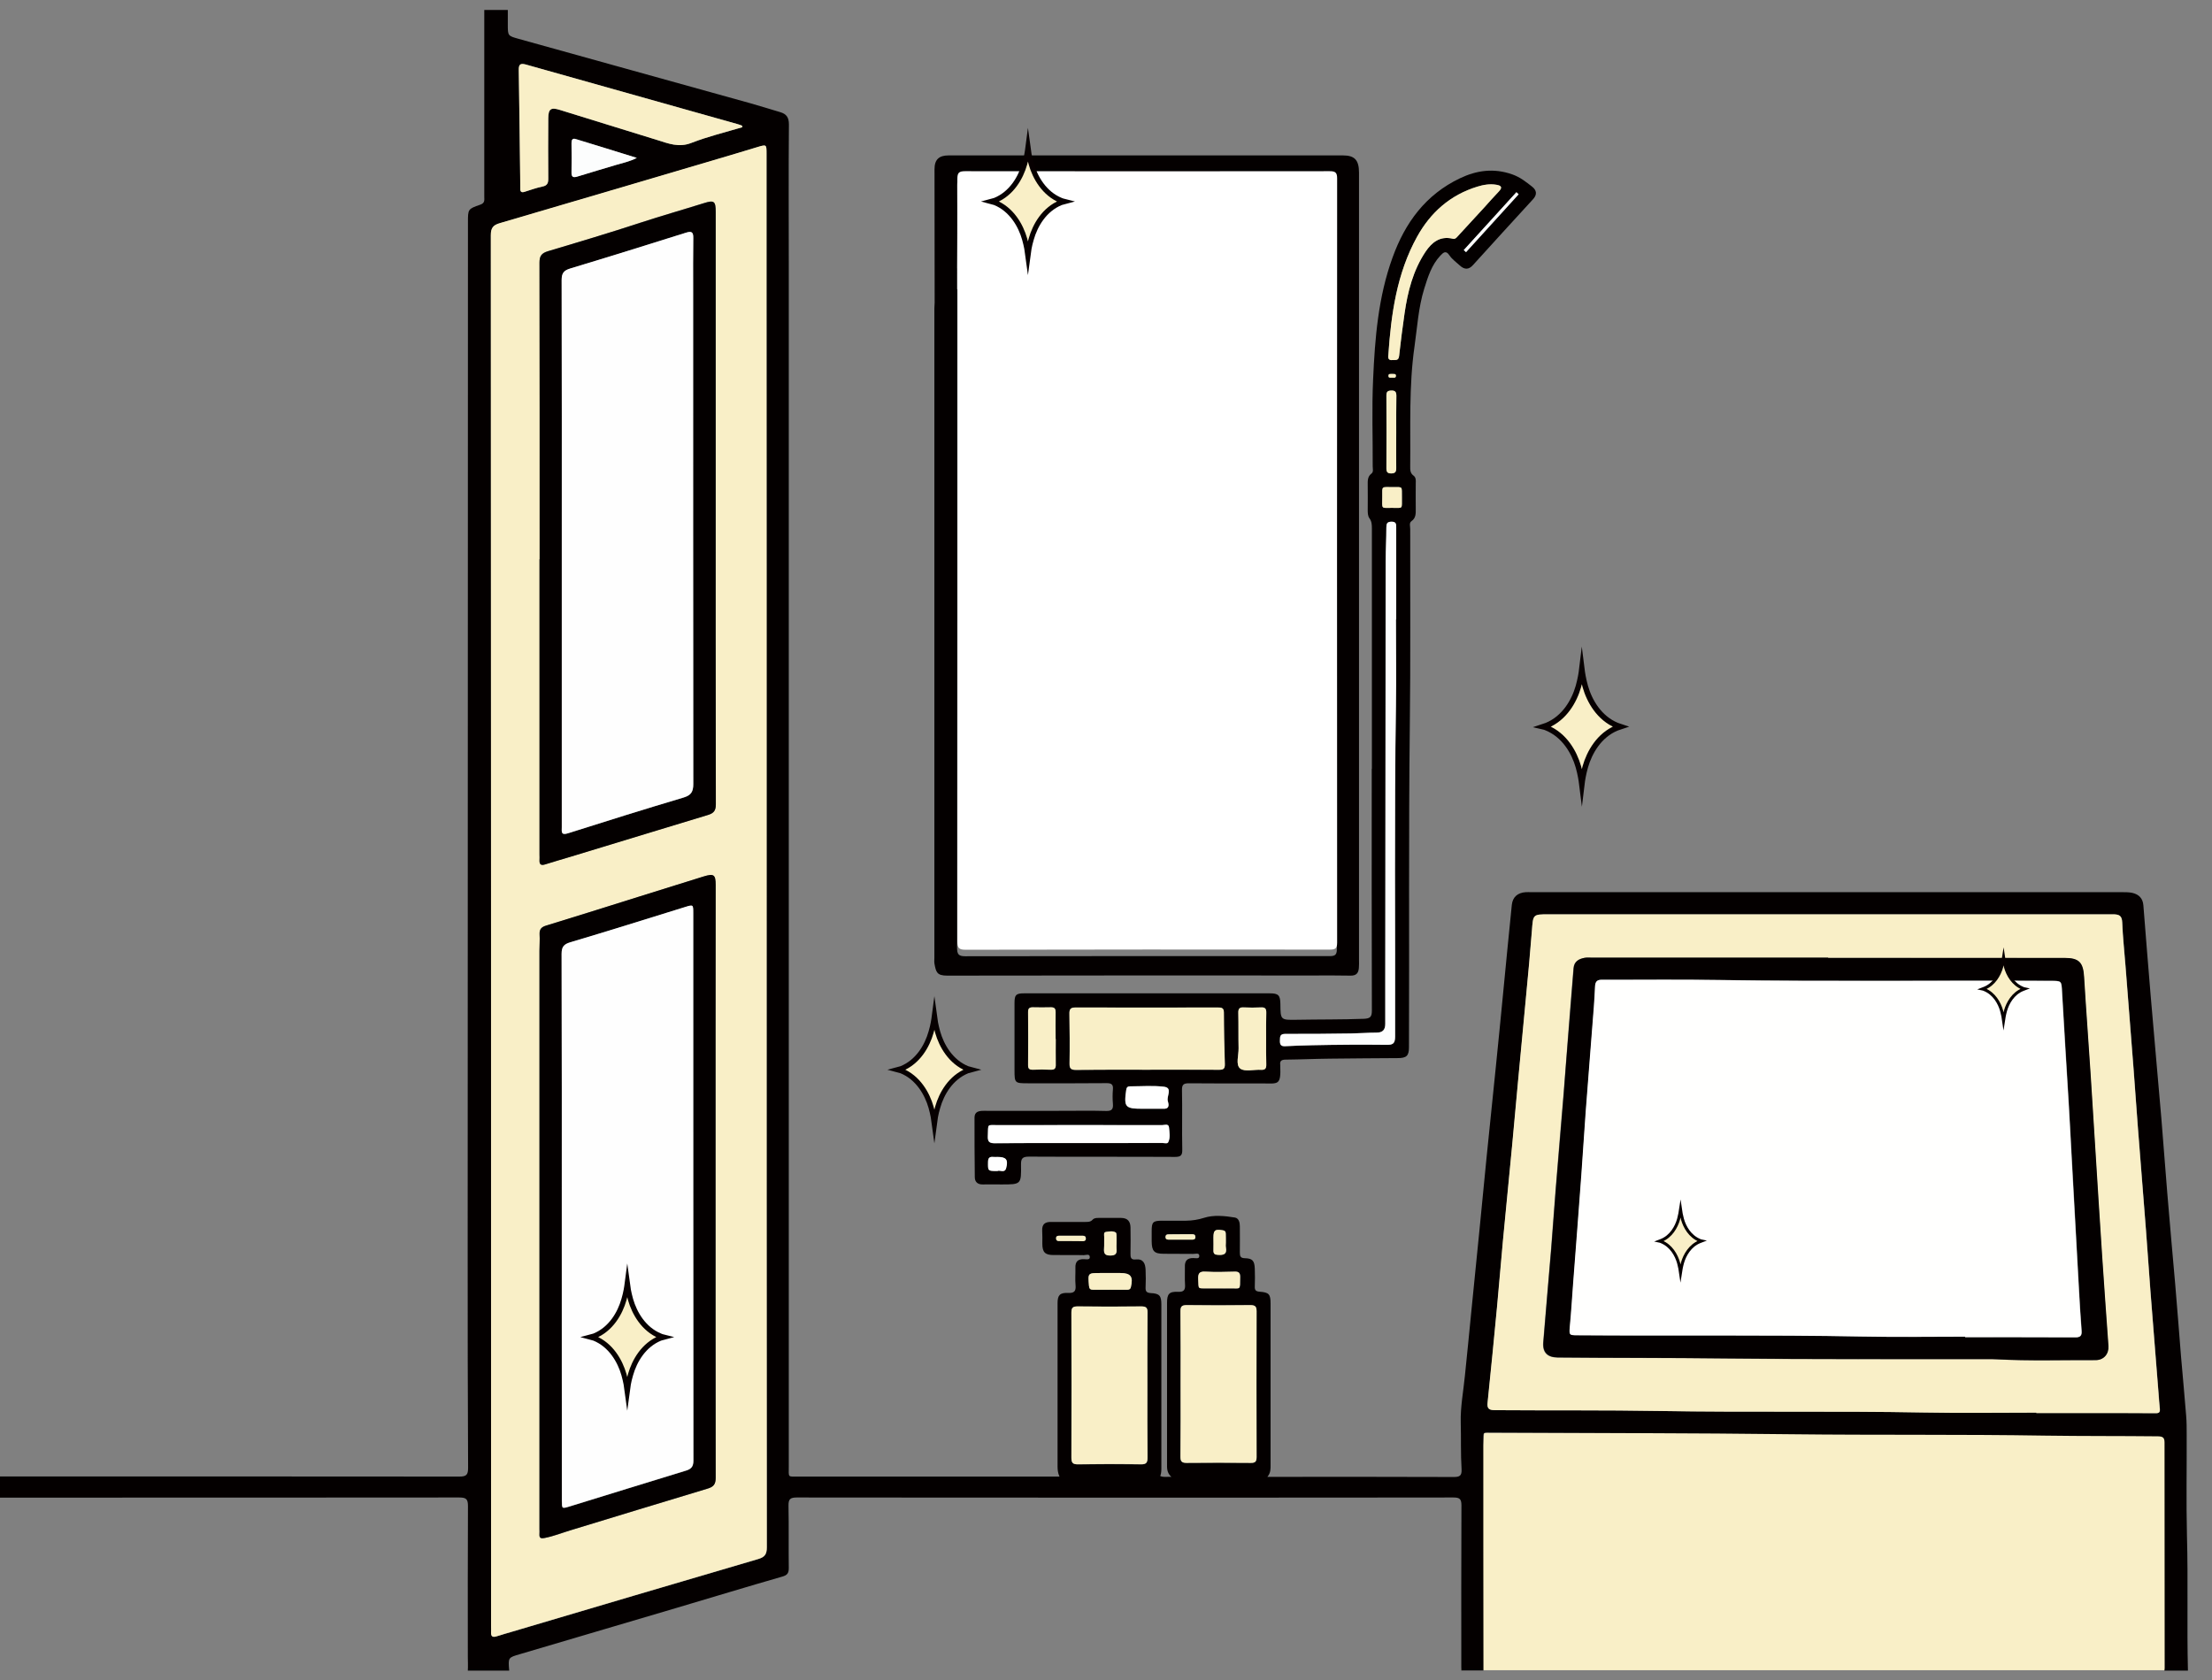 <?xml version="1.0" encoding="utf-8"?>
<!-- Generator: Adobe Illustrator 26.5.0, SVG Export Plug-In . SVG Version: 6.00 Build 0)  -->
<svg version="1.1" id="レイヤー_1" xmlns="http://www.w3.org/2000/svg" xmlns:xlink="http://www.w3.org/1999/xlink" x="0px"
	 y="0px" viewBox="0 0 1598.2 1214.1" style="enable-background:new 0 0 1598.2 1214.1;" xml:space="preserve">
<rect x="0" y="0" width="1598.2" height="1214.1" fill="#808080" stroke="none"/>
<style type="text/css">
	.st0{fill:#F9EFC7;}
	.st1{fill:#040000;}
	.st2{fill:#FCFDFD;}
	.st3{fill:#FFFFFF;}
	.st4{fill:#FEFEFE;}
	.st5{fill:#FFFFFE;}
	.st6{fill:#F9EFC7;stroke:#070001;stroke-width:4;stroke-miterlimit:10;}
	.st7{fill:#F9EFC7;stroke:#070001;stroke-width:3.746;stroke-miterlimit:10;}
	.st8{fill:#F9EFC7;stroke:#070001;stroke-width:2.182;stroke-miterlimit:10;}
</style>
<g>
	<polygon class="st0" points="1072.3,1035.4 1571.3,1035.4 1571.3,1206.9 1055.9,1206.9 	"/>
	<path class="st1" d="M0,1066.9c110.6,0,221.2,0,331.9,0.1c5.1,0,6.3-1.3,6.3-6.3c-0.3-52.6-0.3-105.3-0.3-157.9
		c0.1-245.9,0.1-491.8,0.2-737.6c0-1.5,0-3,0-4.5c0-9.5-0.1-9.7,8.9-12.8c3.5-1.2,2.9-3.4,2.9-5.8c0-45,0-90,0-134.9
		c5.7,0,11.3,0,17,0c0,3.5,0,7,0,10.5c0,8.2,0,8.2,7.9,10.4c55.8,15.5,111.5,31,167.3,46.5c7.2,2,14.3,4.3,21.5,6.4
		c4.5,1.3,6.4,3.7,6.4,8.9c-0.3,33.5-0.1,67-0.1,100.5c0,289.8,0,579.5,0,869.3c0,8.2-1,7.3,7.1,7.3c60.8,0,121.6,0,182.5,0
		c1.8,0,3.6,0,6,0c-1.2-2.6-1.4-5-1.4-7.4c0-39.3,0-78.6,0-118c0-5.6,1.7-7.6,7.5-7.3c4.5,0.2,5.9-1.2,5.5-5.6
		c-0.4-4.1,0-8.3-0.1-12.5c-0.2-4.5,1.8-6.5,6.3-6.3c1.5,0,4.1,0.7,4.1-1.4c0-2.8-2.8-1.5-4.3-1.5c-7.3-0.2-14.7,0-22-0.1
		c-6,0-8-2-8-8.2c0-3.2,0.1-6.3-0.1-9.5c-0.2-4.5,2-6.3,6.4-6.2c8.2,0.1,16.3,0,24.5,0c2,0,4,0.1,5.5-1.6c1.1-1.2,2.6-1.3,4.1-1.3
		c5.5,0,11,0,16.5,0c4.6,0,6.7,2.4,6.8,6.8c0.1,6.3,0.1,12.7,0,19c-0.1,2.8,0.4,4.6,3.8,4.2c5.5-0.6,6.9,3,7.1,7.4
		c0.2,4.3,0.2,8.7,0,13c-0.1,2.7,0.8,3.7,3.7,3.9c6.4,0.3,7.7,1.9,7.7,8.3c0,39,0,78,0,117c0,2.3,0.1,4.6-0.8,6.9
		c2.5,1.1,4.8,0.4,8,0.6c-3.4-3.1-3.1-6.4-3.1-9.7c0-38.7,0-77.3,0-116c0-6.4,1.5-8.3,7.8-8c4.3,0.2,5.5-1.3,5.2-5.4
		c-0.3-4.1,0-8.3-0.1-12.5c-0.2-4.3,1.5-6.6,6.1-6.5c1.6,0,4.5,0.9,4.3-1.7c-0.1-2.4-3-1.2-4.6-1.3c-7-0.1-14,0-21-0.1
		c-7,0-8.7-1.8-8.8-9c0-2.5,0-5,0-7.5c0-6.4,0.9-7.4,7.6-7.4c5.8,0,11.7,0.1,17.5,0c4.4-0.1,8.4-0.7,12.8-2.1
		c6.9-2.2,14.8-1.4,22.2-0.2c2.9,0.5,3.6,3.6,3.6,6.4c0,6.3,0.1,12.7,0,19c0,2.6,0.5,3.9,3.5,4c5.6,0.1,7.1,1.8,7.3,7.6
		c0.2,4.3,0.1,8.7,0,13c-0.1,2.6,0.9,3.4,3.5,3.6c6.8,0.5,7.9,1.8,7.9,8.6c0,38.8,0,77.6,0,116.5c0,2.8,0.2,5.7-2.3,8.7
		c2.3,0,3.7,0,5.2,0c43.2,0,86.3-0.1,129.5,0.1c4.3,0,5.8-1,5.6-5.5c-0.7-11.3-0.3-22.6-0.6-33.9c-0.3-11.2,1.9-22.5,3-33.7
		c1.6-15.7,3.2-31.4,4.7-47.1c1.9-19.3,3.9-38.7,5.8-58c1.8-17.7,3.4-35.4,5.2-53.1c2.2-21.8,4.5-43.6,6.7-65.5
		c1.8-17.5,3.5-35.1,5.2-52.6c2.1-21.3,4.1-42.7,6.3-64c0.6-5.7,4.2-8.8,10-9.2c1.3-0.1,2.7,0,4,0c142.5,0,285,0,427.4,0
		c2.3,0,4.6,0,6.9,0.5c4.9,1.1,7.6,4.1,8,8.9c1.8,21.9,3.4,43.8,5.3,65.6c2.5,29.5,5.2,59,7.7,88.4c1.5,18.1,2.8,36.1,4.3,54.2
		c1.8,21.9,3.8,43.7,5.7,65.6c1.5,17.4,2.8,34.8,4.2,52.2c1.2,14.2,2.6,28.5,3.7,42.7c0.4,4.6,0.4,9.3,0.4,14
		c0.1,24.3-0.4,48.7,0.2,73c0.9,32.5-0.1,65,0.7,97.4c-5.7,0-11.3,0-17,0c0.1-0.7,0.2-1.3,0.2-2c0-54.3-0.1-108.6-0.1-162.9
		c0-3.7-1.5-4.3-4.7-4.4c-27.1-0.3-54.3-0.1-81.4-0.5c-61-1-121.9-0.3-182.9-1c-72.1-0.9-144.2-0.8-216.4-1.2
		c-7.5,0-6.8-0.9-6.8,6.5c0,55.1,0,110.3,0.1,165.4c-5.3,0-10.7,0-16,0c0-39.8-0.1-79.6,0.1-119.4c0-4.9-1.7-5.6-6-5.6
		c-66.3,0.1-132.6,0.1-198.9,0.1c-91.8,0-183.5,0-275.3-0.1c-4.9,0-6.1,1.3-6,6.1c0.3,15,0,30,0.2,45c0,3.7-1.2,5.1-4.8,6.1
		c-25.4,7.3-50.7,15-76,22.5c-37.8,11.2-75.6,22.3-113.4,33.5c-8.6,2.5-8.6,2.4-7.8,11.9c-6.3,0-28.9,0-29.9,0c0.2-3.3,0-6.8,0-10.3
		c0-36.2-0.1-72.3,0.1-108.5c0-5-1.1-6.3-6.3-6.3c-110.6,0.1-221.3,0.1-331.9,0.1C0,1076.9,0,1071.9,0,1066.9z M553.9,615.2
		c0-135.5,0-270.9,0-406.4c0-32.5,0-65,0-97.5c0-7,0-6.9-6.4-5c-9.6,2.9-19.1,5.8-28.7,8.6c-52.5,15.5-105,31.1-157.5,46.4
		c-4.9,1.4-6.6,3.4-6.6,8.8c0.2,335.1,0.1,670.2,0.2,1005.3c0,1.3,0.1,2.7,0,4c-0.3,3.5,1.3,4,4.3,3c3.3-1.1,6.7-2,10-3
		c59.5-17.6,119-35.3,178.5-52.7c4.8-1.4,6.4-3.4,6.4-8.5C553.9,950.5,553.9,782.9,553.9,615.2z M1471.3,1020.8c0,0.1,0,0.2,0,0.3
		c20.3,0,40.7,0,61,0c8.2,0,16.3,0,24.5,0.1c2.1,0,4.1,0.2,3.8-3c-0.4-4-0.7-8-1-11.9c-1.9-24.4-3.9-48.7-5.8-73.1
		c-1.1-14.6-2.1-29.2-3.2-43.8c-1.9-24.5-3.9-49-5.8-73.6c-1.1-14.4-2.1-28.8-3.2-43.3c-1.9-24.7-3.9-49.4-5.8-74.1
		c-0.8-10.6-2-21.2-2.4-31.8c-0.2-5.2-2.4-5.9-7-5.9c-135.8,0.1-271.6,0-407.3,0c-11.6,0-11.4,0-12.2,11.7
		c-1.2,15.7-2.7,31.5-4.2,47.2c-1.9,20.5-3.9,41-5.8,61.5c-1.4,15.2-2.8,30.4-4.2,45.7c-2.2,23.1-4.5,46.3-6.7,69.4
		c-1.5,16-2.8,32.1-4.3,48.2c-2.2,23-4.4,46-6.8,68.9c-0.4,4.3,0.6,5.7,5.2,5.7c39.8,0.3,79.6-0.1,119.4,0.6
		c63.5,1,126.9-0.1,190.4,1.1C1417,1021.2,1444.1,1020.8,1471.3,1020.8z M829,1001.5c0-17.6-0.1-35.3,0.1-52.9
		c0-3.5-1.1-4.5-4.5-4.5c-15.3,0.2-30.6,0.2-45.9,0c-3.4,0-4.6,0.7-4.6,4.4c0.1,35,0.1,69.9,0,104.9c0,3.7,1,4.8,4.8,4.8
		c15.1-0.2,30.3-0.2,45.4,0c4.2,0.1,4.9-1.5,4.8-5.2C828.9,1035.8,829,1018.6,829,1001.5z M853,1000c0,17.5,0.1,35-0.1,52.4
		c0,3.3,0.6,4.7,4.3,4.7c15.5-0.2,31-0.2,46.4,0c3.3,0,4.3-0.9,4.3-4.2c-0.1-35.1-0.1-70.3,0-105.4c0-3.6-1.3-4.4-4.6-4.4
		c-15.3,0.1-30.6,0.2-45.9,0c-3.5,0-4.5,0.9-4.5,4.5C853.1,965,853,982.5,853,1000z M536.4,91.9c-0.1-0.4-0.1-0.7-0.2-1.1
		c-1.1-0.4-2.1-0.8-3.2-1.1c-51-14.3-102.1-28.7-153.1-43.1c-4.5-1.3-5,0.5-5,4.4c0.4,28,0.7,55.9,1.1,83.9c0,0.5,0,1,0,1.5
		c0,2.2,0.9,3,3.1,2.2c4.3-1.4,8.5-2.9,12.9-3.8c3.6-0.7,4.3-2.6,4.2-5.9c-0.2-14.5-0.1-29,0-43.5c0-6.7,1.9-8,8.3-6
		c23.5,7.3,47,14.6,70.5,21.8c8,2.5,15.5,5.6,24.5,2.1C511.4,98.7,524,95.6,536.4,91.9z M460.1,114.1c-15.7-4.9-29.9-9.3-44.1-13.7
		c-2.7-0.8-3,1-3,3.1c0,7,0.1,14,0,20.9c-0.1,3.8,1.4,4,4.6,3c9.2-2.9,18.4-5.4,27.6-8.3C449.6,117.7,454.4,117,460.1,114.1z
		 M880.9,931c2.5,0,5,0.1,7.5,0c8.4-0.2,7.5,1.8,7.7-8.1c0.1-3-0.9-4.1-4-4c-7,0.2-13.9,0.4-20.9,0c-4.5-0.3-5.7,1.2-5.4,5.5
		c0.4,7.6-0.7,6.5,6.7,6.6C875.3,931,878.1,931,880.9,931z M802.4,919.9c-2.5,0-5,0-7.5,0c-8.9,0-8.9,0-8.1,9.2
		c0.2,2.1,0.9,2.9,3,2.9c8.1-0.1,16.2,0,24.4,0c1.4,0,2.4-0.2,2.9-2c1.8-7.5-0.1-10.1-7.7-10.1C807,919.9,804.7,919.9,802.4,919.9z
		 M885.7,897.9C885.7,897.9,885.7,897.9,885.7,897.9c0-2.2,0-4.3,0-6.5c0-1.7-0.8-2.2-2.4-2.5c-5.4-0.8-6.5,0-6.5,5.3
		c0,3.2,0.1,6.3,0,9.5c-0.1,2.1,0.9,2.8,3,3c4,0.3,7-0.1,6-5.4C885.5,900.2,885.7,899,885.7,897.9z M806.7,898.8c0-2,0.1-4,0-6
		c0-0.8-0.1-2-0.6-2.3c-2.1-1.2-4.5-0.7-6.8-0.4c-2.2,0.3-1.4,2.3-1.5,3.6c-0.1,2.8,0.1,5.6-0.1,8.4c-0.3,3.4,0.4,5.1,4.5,5.1
		c4,0,4.9-1.6,4.5-5C806.6,901.1,806.7,900,806.7,898.8z M853.1,891.9c-3,0-6,0-9,0c-1.1,0-1.9,0.4-2,1.7c-0.1,1.5,0.6,2.1,2.1,2.1
		c5.8,0,11.7,0,17.5,0c1.1,0,2-0.3,2-1.7c0.1-1.5-0.6-2.2-2.1-2.2C858.7,891.9,855.9,891.9,853.1,891.9z M773.4,896.8
		c3,0,5.9,0,8.9,0c1.3,0,2.3-0.3,2.3-1.9c0-1.5-0.9-2-2.2-2c-5.8,0-11.5,0-17.3,0c-1.4,0-2.1,0.7-2,2.1c0.1,1.2,0.9,1.7,2,1.7
		C767.8,896.8,770.6,896.8,773.4,896.8z"/>
	<path class="st1" d="M675.3,224.8c0-23.7-0.1-78.9-0.1-102.5c0-7,3.2-10,10.2-10c95,0,189.9,0,284.9,0c8.5,0,11.6,3.4,11.6,12.5
		c0,127.4,0,254.9,0,382.3c0,62.1,0,124.3,0,186.4c0,2,0.1,4-0.1,6c-0.3,3.7-1.9,5.6-6.1,5.5c-8.8-0.2-17.7-0.1-26.5-0.1
		c-88.3,0-176.6-0.1-264.9,0.1c-7.4,0-8-2.6-9.1-8.4c-0.3-1.5-0.1-3-0.1-4.5c0-156.4,0-312.8,0-469.3c0-2.3,0.3-4.6,0.4-6.9
		c4.3-4.9,10.5-19.3,16-22c0,1.7,0.1,16.5,0.1,18.1c0,157.6,0,315.2-0.1,472.8c0,4.7,1,6.2,5.9,6.2c87.6-0.2,175.3-0.1,262.9-0.1
		c3.8,0,5.6-0.4,5.6-5c-0.1-184.1-0.1-368.2,0-552.3c0-4.3-1.4-5.2-5.4-5.2c-87.8,0.1-175.6,0.1-263.4,0c-4.4,0-5.6,1.2-5.6,5.6
		c0.2,22.3,0,44.6-0.1,67C685.5,199.9,680.1,228.9,675.3,224.8z"/>
	<path class="st1" d="M991.2,555.6c0-58,0-116,0-173.9c0-2.5-0.1-4.9-1.7-7.1c-1.3-1.7-1.3-4.1-1.3-6.3c0-5.8,0.1-11.7,0-17.5
		c0-3.2-0.3-6.3,2.7-8.6c1.6-1.2,0.9-3.4,0.9-5.2c0.1-21-0.7-42,0.3-63c1.3-29.7,3.7-59.4,14-87.8c9.1-25.3,24-45.6,48.8-57.4
		c12-5.7,24.3-7.5,37.7-2.8c5.9,2.1,9.9,5.4,14.4,8.9c3.3,2.6,3.7,5.7,0.7,9c-14.5,15.8-29,31.7-43.4,47.6c-3.1,3.5-6.2,3.4-9.5,0.4
		c-2.6-2.4-5.6-4.5-7.5-7.3c-2.6-4-4.5-2.1-6.6,0.1c-6.4,6.8-9,15.4-11.7,24c-4.2,13.6-5,27.7-7,41.7c-4.1,28.6-2.8,57.5-3.1,86.2
		c0,2.7-0.2,5.2,2.4,7.1c1.8,1.3,1.7,3.5,1.6,5.5c0,6.2-0.1,12.3,0,18.5c0,3.4,0.2,6.6-3.1,8.9c-1.8,1.3-0.9,3.7-0.9,5.7
		c-0.1,47.7,0.3,95.3-0.3,143c-0.9,77.1-0.3,154.3-0.6,231.4c0,6.2-1.7,7.9-8.1,7.9c-16.3,0.1-32.7,0.2-49,0.4
		c-10.7,0.1-21.3,0.6-31.9,0.7c-2.9,0-4.5,0.8-4,3.9c0,0.2,0,0.3,0,0.5c0.6,14.6-1.6,12.8-12.9,12.8c-17.7,0-35.3,0.1-53-0.1
		c-3.8,0-5.2,0.8-5.1,4.9c0.3,14.3-0.1,28.7,0.2,43c0.1,4.1-1,5.3-5.2,5.3c-35.2-0.2-70.3,0-105.5-0.2c-4.7,0-5.9,1.3-5.8,5.8
		c0.2,14.3,0.1,14.3-14.1,14.3c-4.5,0-9-0.1-13.5,0c-3.8,0.1-5.8-1.9-5.8-5.3c-0.2-14.3-0.2-28.7-0.2-43c0-4.3,3.1-4.9,6.6-4.9
		c18.8,0.1,37.7,0,56.5,0c10.7,0,21.3-0.2,32,0.1c4.1,0.1,5.2-1.3,4.9-5.1c-0.3-3.5-0.3-7,0-10.5c0.3-3.5-1-4.5-4.5-4.5
		c-19,0.2-38,0.1-57,0.1c-9.4,0-9.6-0.2-9.6-9.5c0-16.2,0-32.3,0-48.5c0-6,1.1-7,7-7c59.2,0,118.3,0,177.5,0c6.2,0,7.5,1.4,7.6,7.7
		c0.1,11.6,0.1,11.6,11.9,11.4c16.1-0.3,32.3-0.1,48.4-0.7c4.5-0.2,5.8-1.3,5.8-5.9c-0.2-58.3-0.1-116.6-0.1-174.9
		C991,555.6,991.1,555.6,991.2,555.6z M828.6,773c17.3,0,34.6-0.1,51.9,0.1c3,0,4.5-0.5,4.4-4c-0.4-12.5-0.6-24.9-0.7-37.4
		c0-3.4-1.7-3.6-4.4-3.6c-34.3,0-68.6,0.1-102.8,0c-3.6,0-4.4,1.3-4.4,4.6c0.2,12,0.3,24,0.1,35.9c-0.1,4,1.4,4.6,4.9,4.6
		C794.6,772.9,811.6,773,828.6,773z M1008.6,447.6c0,0,0.1,0,0.1,0c0-22.2,0-44.3,0-66.5c0-2.4,0-4.1-3.3-4.1
		c-3.3,0-3.8,1.4-3.8,4.2c0,8-0.5,16-0.5,23.9c-0.1,101.6-0.2,203.2-0.3,304.8c0,10,0,20,0,30c0,4.3-1.9,6.4-6.4,6.3
		c-6.1,0-12.3,0.5-18.4,0.6c-15.8,0.2-31.6,0.4-47.5,0.3c-3.8,0-3.8,2-3.8,4.7c-0.1,2.8,0.5,4.4,3.8,4.2c6.5-0.4,13-0.5,19.4-0.7
		c18-0.4,36-0.5,54-0.3c4.9,0.1,6-1.4,6-6.1c0.2-79.4-0.6-158.9,0.6-238.3C1008.9,489.6,1008.6,468.6,1008.6,447.6z M1003.1,256.4
		c-0.5,3,0.6,4,2.9,3.8c2.2-0.2,4.5,0.8,4.9-3.1c1-10.2,2.4-20.4,3.9-30.6c2.2-15.8,6.1-31,15.1-44.5c4.6-6.9,10.6-11.7,19.7-9.5
		c1.7,0.4,2.4-0.4,3.3-1.4c6.5-7.1,13.1-14.2,19.6-21.3c3.5-3.8,6.9-7.7,10.4-11.4c2.9-3,1.8-4.4-1.8-4.9c-4.7-0.8-9.3,0.1-13.8,1.4
		c-19.5,6-33.7,18.7-43.4,36.1C1009.1,197.7,1005.2,227.1,1003.1,256.4z M779.4,826c20.2,0,40.3,0,60.5,0c1.5,0,3.6,0.7,4.2-0.5
		c1.7-3.4,0.9-7.2,0.6-10.7c-0.3-3-3.2-1.7-4.9-1.7c-39.5-0.1-79-0.1-118.4,0c-8.6,0-7.2-1.3-7.6,7.8c-0.2,4.1,0.9,5.4,5.2,5.3
		C739.1,825.9,759.2,826,779.4,826z M914.8,750.5c0-6.2-0.1-12.3,0.1-18.5c0.1-2.9-0.6-4.3-3.8-4.1c-4.1,0.2-8.3,0.2-12.5,0
		c-3.1-0.2-4,1.1-3.9,4c0.2,8.5,0,17,0.2,25.5c0.1,5.1-2.3,12,1.2,14.7c3.3,2.5,9.9,0.6,15,0.9c3.2,0.2,3.9-1.2,3.8-4.1
		C914.7,762.8,914.8,756.7,914.8,750.5z M762.8,750.8c0,0-0.1,0-0.1,0c0-6.5-0.1-12.9,0-19.4c0-2.6-0.9-3.5-3.5-3.5
		c-4.3,0.1-8.6,0.1-12.9,0c-2.5-0.1-3.6,0.7-3.5,3.4c0.1,12.8,0.1,25.6,0,38.3c0,2.7,1,3.4,3.5,3.4c4.3-0.1,8.6-0.2,12.9,0
		c2.9,0.1,3.7-1.1,3.6-3.8C762.7,763.1,762.8,757,762.8,750.8z M828.9,801.2c4,0,8,0,12,0c4.7,0,3.4-3.8,2.9-5.7
		c-0.9-3.5,3.7-9.4-2.7-10.2c-8-1-16.2-0.2-24.4-0.3c-1.8,0-2.6,0.6-2.9,2.5c-1.8,12.5-0.9,13.7,11.7,13.7
		C826.6,801.2,827.8,801.2,828.9,801.2z M1008.8,312.4C1008.8,312.4,1008.8,312.4,1008.8,312.4c0-8.8,0-17.6,0.1-26.4
		c0-2.7-0.8-3.9-3.7-3.8c-2.6,0.1-3.5,0.9-3.5,3.5c0.1,17.6,0,35.2,0,52.8c0,2.5,0.8,3.5,3.4,3.6c2.8,0,3.8-1,3.7-3.8
		C1008.7,329.7,1008.8,321,1008.8,312.4z M1012.9,359.5c-0.1-8.3,1-7.5-6.2-7.5c-8.9,0-8-1.1-8,6.8c0,9.4-1.2,8.2,7,8.2
		C1014,367,1012.7,368.2,1012.9,359.5z M1057.6,180.7c0.6,0.5,1.1,1,1.7,1.5c12.7-13.9,25.3-27.9,38-41.8c-0.5-0.5-1.1-1-1.6-1.5
		C1082.9,152.9,1070.3,166.8,1057.6,180.7z M720.6,846.2c1.8-1,5.3,1.9,6.3-2.1c1.6-6.1,0-8-6.2-8c-1,0-2,0.1-3,0
		c-2.7-0.3-3.8,0.6-3.9,3.6C713.8,846.2,713.6,846.2,720.6,846.2z M1005.8,270.2c-1,0.2-2.6-0.4-2.7,1.3c-0.1,1.7,1.5,1.5,2.5,1.4
		c1.2-0.1,3,0.5,2.9-1.5C1008.5,269.8,1006.9,270.3,1005.8,270.2z"/>
	<path class="st0" d="M553.9,615.2c0,167.6,0,335.3,0.1,502.9c0,5.1-1.5,7.1-6.4,8.5c-59.5,17.4-119,35.1-178.5,52.7
		c-3.3,1-6.7,1.9-10,3c-3,1-4.5,0.5-4.3-3c0.1-1.3,0-2.7,0-4c0-335.1,0-670.2-0.2-1005.3c0-5.4,1.7-7.4,6.6-8.8
		c52.5-15.4,105-30.9,157.5-46.4c9.6-2.8,19.1-5.7,28.7-8.6c6.4-1.9,6.4-1.9,6.4,5c0,32.5,0,65,0,97.5
		C553.9,344.3,553.9,479.7,553.9,615.2z M517,854c0-71.5,0-142.9,0-214.4c0-7.5-1.3-8.5-8.6-6.2c-15.7,4.8-31.4,9.8-47.1,14.7
		c-22.2,6.9-44.4,13.9-66.7,20.8c-3.4,1-5,2.6-4.8,6.3c0.3,4-0.1,8-0.1,12c0,139.3,0,278.5,0,417.8c0,1.2,0.1,2.3,0,3.5
		c-0.2,3,0.9,3.4,3.9,2.9c6.2-1.2,12.1-3.5,18.1-5.4c33.2-10.1,66.5-20.3,99.7-30.3c4.2-1.3,5.6-3.2,5.6-7.7
		C517,996.6,517,925.3,517,854z M389.9,404.1c0,0-0.1,0-0.1,0c0,71.1,0,142.3,0,213.4c0,1.3,0.1,2.7,0,4c-0.2,2.9,0.9,4,3.9,3.1
		c6.2-1.9,12.4-3.7,18.6-5.6c33.1-10.1,66.2-20.3,99.3-30.2c4.2-1.3,5.6-3.2,5.6-7.7c-0.1-81.6-0.1-163.3-0.1-244.9
		c0-61,0-122,0-183c0-7.9-1.1-8.8-8.4-6.5c-15.4,4.8-30.8,9.2-46.1,14.2c-22.1,7.3-44.4,14-66.8,20.6c-4.4,1.3-6,3.4-6,8.1
		C390,261.1,389.9,332.6,389.9,404.1z"/>
	<path class="st0" d="M1471.3,1020.8c-27.2,0-54.3,0.4-81.5-0.1c-63.5-1.2-126.9,0-190.4-1.1c-39.8-0.7-79.6-0.3-119.4-0.6
		c-4.6,0-5.7-1.4-5.2-5.7c2.4-23,4.6-45.9,6.8-68.9c1.5-16,2.8-32.1,4.3-48.2c2.2-23.2,4.5-46.3,6.7-69.4
		c1.4-15.2,2.8-30.4,4.2-45.7c1.9-20.5,3.9-41,5.8-61.5c1.5-15.7,3-31.4,4.2-47.2c0.9-11.7,0.7-11.7,12.2-11.7
		c135.8,0,271.6,0.1,407.3,0c4.6,0,6.8,0.7,7,5.9c0.4,10.6,1.6,21.2,2.4,31.8c1.9,24.7,3.9,49.4,5.8,74.1
		c1.1,14.4,2.1,28.9,3.2,43.3c1.9,24.5,3.9,49,5.8,73.6c1.1,14.6,2.1,29.2,3.2,43.8c1.9,24.4,3.8,48.7,5.8,73.1c0.3,4,0.5,8,1,11.9
		c0.3,3.2-1.7,3-3.8,3c-8.2,0-16.3-0.1-24.5-0.1c-20.3,0-40.7,0-61,0C1471.3,1021,1471.3,1020.9,1471.3,1020.8z M1320.8,692.2
		c0,0,0-0.1,0-0.1c-56.8,0-113.6,0-170.5,0c-1.8,0-3.7-0.2-5.5,0.1c-4.2,0.7-7.6,2.6-8,7.5c-1.3,16.2-2.7,32.5-3.9,48.7
		c-1.1,14.1-2.1,28.2-3.3,42.3c-1.9,22.9-3.9,45.7-5.7,68.6c-1.2,14.4-2.1,28.9-3.3,43.3c-1.8,22.5-3.9,45-5.7,67.6
		c-0.6,7.2,3,10.8,10.4,10.8c40.5,0.4,80.9,0.2,121.4,0.7c63.5,0.8,127,0.4,190.4,0.5c1.7,0,3.3,0,5,0.1c24,1.3,48,0.4,71.9,0.6
		c5.9,0,9.6-4.5,9.2-10.2c-1.5-21.4-3.1-42.8-4.5-64.2c-1.8-27.2-3.5-54.4-5.2-81.6c-1.1-16.9-2-33.9-3.2-50.8
		c-1.5-23.4-3.3-46.8-4.7-70.1c-0.6-10.4-3.7-13.7-14-13.7C1434.8,692.2,1377.8,692.2,1320.8,692.2z"/>
	<path class="st0" d="M829,1001.5c0,17.1-0.1,34.3,0.1,51.4c0,3.7-0.6,5.3-4.8,5.2c-15.1-0.3-30.3-0.2-45.4,0
		c-3.8,0.1-4.8-1.1-4.8-4.8c0.1-35,0.1-69.9,0-104.9c0-3.6,1.2-4.4,4.6-4.4c15.3,0.2,30.6,0.2,45.9,0c3.5,0,4.6,1,4.5,4.5
		C828.9,966.2,829,983.8,829,1001.5z"/>
	<path class="st0" d="M853,1000c0-17.5,0.1-35-0.1-52.4c0-3.5,1-4.5,4.5-4.5c15.3,0.2,30.6,0.2,45.9,0c3.4,0,4.6,0.8,4.6,4.4
		c-0.1,35.1-0.1,70.3,0,105.4c0,3.3-1,4.3-4.3,4.2c-15.5-0.1-31-0.2-46.4,0c-3.8,0-4.3-1.5-4.3-4.7
		C853.1,1034.9,853,1017.4,853,1000z"/>
	<path class="st0" d="M536.4,91.9c-12.4,3.7-25,6.7-37,11.4c-9,3.5-16.5,0.4-24.5-2.1c-23.5-7.2-47-14.6-70.5-21.8
		c-6.4-2-8.2-0.7-8.3,6c-0.1,14.5-0.1,29,0,43.5c0,3.3-0.6,5.2-4.2,5.9c-4.4,0.9-8.6,2.5-12.9,3.8c-2.2,0.7-3.2,0-3.1-2.2
		c0-0.5,0-1,0-1.5c-0.3-28-0.7-55.9-1.1-83.9c-0.1-3.8,0.5-5.6,5-4.4c51,14.4,102.1,28.7,153.1,43.1c1.1,0.3,2.2,0.7,3.2,1.1
		C536.2,91.2,536.3,91.6,536.4,91.9z"/>
	<path class="st2" d="M460.1,114.1c-5.7,2.9-10.5,3.7-15,5.1c-9.2,2.8-18.5,5.4-27.6,8.3c-3.1,1-4.7,0.8-4.6-3
		c0.2-7,0.1-13.9,0-20.9c0-2.1,0.4-3.9,3-3.1C430.2,104.8,444.4,109.2,460.1,114.1z"/>
	<path class="st0" d="M880.9,931c-2.8,0-5.6,0-8.5,0c-7.4-0.1-6.3,0.9-6.7-6.6c-0.2-4.3,0.9-5.8,5.4-5.5c6.9,0.4,13.9,0.2,20.9,0
		c3.1-0.1,4,1,4,4c-0.2,10,0.7,7.9-7.7,8.1C885.9,931,883.4,931,880.9,931z"/>
	<path class="st0" d="M802.4,919.9c2.3,0,4.6,0,7,0c7.6,0,9.5,2.6,7.7,10.1c-0.4,1.8-1.5,2-2.9,2c-8.1,0-16.2,0-24.4,0
		c-2.1,0-2.8-0.7-3-2.9c-0.8-9.2-0.9-9.2,8.1-9.2C797.4,919.9,799.9,919.9,802.4,919.9z"/>
	<path class="st0" d="M885.7,897.9c0,1.2-0.2,2.4,0,3.5c1,5.2-2,5.7-6,5.4c-2.1-0.1-3-0.9-3-3c0.1-3.2,0-6.3,0-9.5
		c0-5.3,1.1-6.2,6.5-5.3c1.6,0.2,2.4,0.8,2.4,2.5C885.7,893.6,885.7,895.7,885.7,897.9C885.7,897.9,885.7,897.9,885.7,897.9z"/>
	<path class="st0" d="M806.7,898.8c0,1.2-0.1,2.3,0,3.5c0.4,3.4-0.5,5-4.5,5c-4.1,0-4.7-1.7-4.5-5.1c0.2-2.8,0-5.6,0.1-8.4
		c0-1.4-0.7-3.4,1.5-3.6c2.2-0.3,4.6-0.8,6.8,0.4c0.5,0.3,0.6,1.5,0.6,2.3C806.8,894.8,806.7,896.8,806.7,898.8z"/>
	<path class="st0" d="M853.1,891.9c2.8,0,5.7,0,8.5,0c1.4,0,2.1,0.7,2.1,2.2c-0.1,1.3-0.9,1.6-2,1.7c-5.8,0-11.7,0-17.5,0
		c-1.4,0-2.2-0.7-2.1-2.1c0.1-1.3,0.9-1.7,2-1.7C847.1,891.9,850.1,891.9,853.1,891.9z"/>
	<path class="st0" d="M773.4,896.8c-2.8,0-5.6,0-8.4,0c-1.1,0-1.9-0.4-2-1.7c-0.1-1.5,0.6-2.1,2-2.1c5.8,0,11.5,0,17.3,0
		c1.3,0,2.2,0.5,2.2,2c0,1.6-1,1.9-2.3,1.9C779.4,896.8,776.4,896.8,773.4,896.8z"/>
	<path class="st3" d="M691.7,202.2c4.3-2.1,0.7,8.7-0.1,6.7c0.1-22.3,0.2-57.3,0.1-79.6c0-4.4,1.1-5.6,5.6-5.6
		c87.8,0.1,175.6,0.1,263.4,0c4,0,5.4,0.9,5.4,5.2c-0.1,184.1-0.1,368.2,0,552.3c0,4.6-1.8,5-5.6,5c-87.6-0.1-175.3-0.1-262.9,0.1
		c-5,0-5.9-1.5-5.9-6.2c0.1-157.6,0.1-315.2,0.1-472.8C691.7,205.5,691.7,203.8,691.7,202.2z"/>
	<path class="st0" d="M828.6,773c-17,0-33.9-0.1-50.9,0.1c-3.5,0-5-0.6-4.9-4.6c0.2-12,0.1-24-0.1-35.9c-0.1-3.3,0.7-4.6,4.4-4.6
		c34.3,0.1,68.6,0.1,102.8,0c2.6,0,4.4,0.2,4.4,3.6c0,12.5,0.3,24.9,0.7,37.4c0.1,3.5-1.3,4.1-4.4,4
		C863.2,772.9,845.9,773,828.6,773z"/>
	<path class="st2" d="M1008.6,447.6c0,21,0.3,42,0,63c-1.2,79.4-0.4,158.9-0.6,238.3c0,4.8-1.2,6.2-6,6.1c-18-0.2-36-0.1-54,0.3
		c-6.5,0.2-13,0.3-19.4,0.7c-3.3,0.2-3.9-1.4-3.8-4.2c0.1-2.7,0-4.7,3.8-4.7c15.8,0.1,31.6-0.1,47.5-0.3c6.1-0.1,12.3-0.6,18.4-0.6
		c4.5,0,6.4-2,6.4-6.3c0-10,0-20,0-30c0.1-101.6,0.2-203.2,0.3-304.8c0-8,0.5-16,0.5-23.9c0-2.8,0.5-4.2,3.8-4.2
		c3.3,0,3.3,1.8,3.3,4.1c0,22.2,0,44.3,0,66.5C1008.7,447.6,1008.6,447.6,1008.6,447.6z"/>
	<path class="st0" d="M1003.1,256.4c2-29.2,6-58.7,20.8-85.4c9.7-17.5,23.9-30.1,43.4-36.1c4.4-1.4,9-2.2,13.8-1.4
		c3.6,0.6,4.7,1.9,1.8,4.9c-3.6,3.7-7,7.6-10.4,11.4c-6.5,7.1-13.1,14.2-19.6,21.3c-0.9,1-1.7,1.8-3.3,1.4
		c-9.1-2.2-15.1,2.6-19.7,9.5c-8.9,13.4-12.8,28.7-15.1,44.5c-1.4,10.2-2.8,20.4-3.9,30.6c-0.4,3.8-2.7,2.9-4.9,3.1
		C1003.7,260.4,1002.6,259.4,1003.1,256.4z"/>
	<path class="st3" d="M779.4,826c-20.2,0-40.3-0.1-60.5,0.1c-4.3,0-5.4-1.2-5.2-5.3c0.4-9.1-1-7.8,7.6-7.8c39.5-0.1,79,0,118.4,0
		c1.7,0,4.6-1.3,4.9,1.7c0.3,3.6,1.1,7.4-0.6,10.7c-0.6,1.2-2.8,0.5-4.2,0.5C819.7,826,799.6,826,779.4,826z"/>
	<path class="st0" d="M914.8,750.5c0,6.2-0.1,12.3,0.1,18.5c0.1,2.9-0.6,4.3-3.8,4.1c-5.1-0.3-11.7,1.6-15-0.9
		c-3.5-2.7-1.1-9.6-1.2-14.7c-0.2-8.5,0-17-0.2-25.5c-0.1-3,0.8-4.2,3.9-4c4.1,0.2,8.3,0.2,12.5,0c3.2-0.2,3.9,1.2,3.8,4.1
		C914.7,738.2,914.8,744.3,914.8,750.5z"/>
	<path class="st0" d="M762.8,750.8c0,6.1-0.1,12.3,0,18.4c0.1,2.7-0.7,3.9-3.6,3.8c-4.3-0.2-8.6-0.2-12.9,0
		c-2.5,0.1-3.6-0.7-3.5-3.4c0.1-12.8,0.1-25.6,0-38.3c0-2.7,1.1-3.4,3.5-3.4c4.3,0.1,8.6,0.1,12.9,0c2.6-0.1,3.5,0.9,3.5,3.5
		c-0.1,6.5,0,12.9,0,19.4C762.8,750.8,762.8,750.8,762.8,750.8z"/>
	<path class="st3" d="M828.9,801.2c-1.2,0-2.3,0-3.5,0c-12.5,0-13.5-1.2-11.7-13.7c0.3-1.9,1.1-2.5,2.9-2.5c8.1,0,16.4-0.7,24.4,0.3
		c6.4,0.8,1.8,6.7,2.7,10.2c0.5,1.9,1.8,5.8-2.9,5.7C836.9,801.2,832.9,801.2,828.9,801.2z"/>
	<path class="st0" d="M1008.8,312.4c0,8.6-0.1,17.3,0,25.9c0,2.8-0.9,3.8-3.7,3.8c-2.6,0-3.4-1-3.4-3.6c0.1-17.6,0.1-35.2,0-52.8
		c0-2.6,0.9-3.4,3.5-3.5c2.9-0.1,3.7,1.1,3.7,3.8C1008.7,294.8,1008.8,303.6,1008.8,312.4C1008.8,312.4,1008.8,312.4,1008.8,312.4z"
		/>
	<path class="st0" d="M1012.9,359.5c-0.1,8.7,1.2,7.5-7.2,7.5c-8.2,0-7,1.2-7-8.2c0-7.9-0.9-6.8,8-6.8
		C1013.9,352,1012.7,351.2,1012.9,359.5z"/>
	<path class="st2" d="M1057.6,180.7c12.7-13.9,25.3-27.8,38-41.8c0.5,0.5,1.1,1,1.6,1.5c-12.7,13.9-25.3,27.9-38,41.8
		C1058.7,181.7,1058.1,181.2,1057.6,180.7z"/>
	<path class="st4" d="M720.6,846.2c-7,0-6.8,0-6.7-6.6c0-3,1.2-3.9,3.9-3.6c1,0.1,2,0,3,0c6.2,0,7.8,2,6.2,8
		C725.9,848.1,722.4,845.2,720.6,846.2z"/>
	<path class="st0" d="M1005.8,270.2c1,0.2,2.7-0.4,2.8,1.2c0.1,2.1-1.8,1.5-2.9,1.5c-1.1,0.1-2.6,0.3-2.5-1.4
		C1003.2,269.8,1004.8,270.3,1005.8,270.2z"/>
	<path class="st1" d="M517,854c0,71.3,0,142.6,0.1,213.9c0,4.5-1.4,6.4-5.6,7.7c-33.3,10-66.5,20.2-99.7,30.3
		c-6,1.8-11.9,4.2-18.1,5.4c-3,0.6-4.1,0.2-3.9-2.9c0.1-1.2,0-2.3,0-3.5c0-139.3,0-278.5,0-417.8c0-4,0.3-8,0.1-12
		c-0.2-3.7,1.4-5.3,4.8-6.3c22.3-6.8,44.5-13.8,66.7-20.8c15.7-4.9,31.4-9.8,47.1-14.7c7.3-2.2,8.6-1.3,8.6,6.2
		C517,711.1,517,782.6,517,854z M405.9,886.6c0,66,0,131.9,0,197.9c0,5.8,0,5.9,5.3,4.3c28.1-8.7,56.2-17.4,84.4-26
		c3.7-1.1,5.3-2.9,5.3-7c-0.1-132.1-0.1-264.2-0.1-396.2c0-5.7-0.1-5.8-5.6-4.1c-27.7,8.5-55.3,17.2-83,25.5
		c-4.9,1.5-6.5,3.3-6.5,8.4C405.9,755,405.9,820.8,405.9,886.6z"/>
	<path class="st1" d="M389.9,404.1c0-71.5,0-143-0.1-214.4c0-4.7,1.5-6.7,6-8.1c22.3-6.7,44.6-13.3,66.8-20.6
		c15.3-5,30.8-9.4,46.1-14.2c7.3-2.3,8.4-1.4,8.4,6.5c0,61,0,122,0,183c0,81.6-0.1,163.3,0.1,244.9c0,4.5-1.4,6.4-5.6,7.7
		c-33.1,10-66.2,20.2-99.3,30.2c-6.2,1.9-12.4,3.6-18.6,5.6c-3,0.9-4-0.2-3.9-3.1c0.1-1.3,0-2.7,0-4c0-71.1,0-142.3,0-213.4
		C389.8,404.1,389.9,404.1,389.9,404.1z M405.9,399.3c0,66.2,0,132.3,0,198.5c0,3.1-0.7,6.1,4.5,4.4c27.7-8.8,55.5-17.5,83.4-25.8
		c5.5-1.6,7.1-4.2,7.1-9.8c-0.2-119.1-0.1-238.3-0.1-357.4c0-12.3-0.1-24.7,0.1-37c0.1-4.6-1.2-5.3-5.5-3.9
		c-27.8,8.8-55.6,17.4-83.4,25.8c-4.5,1.4-6.2,3.3-6.2,8.3C405.9,268,405.9,333.7,405.9,399.3z"/>
	<path class="st1" d="M1320.8,692.2c57,0,114,0,171,0c10.4,0,13.4,3.3,14,13.7c1.4,23.4,3.2,46.8,4.7,70.1
		c1.1,16.9,2.1,33.8,3.2,50.8c1.7,27.2,3.4,54.4,5.2,81.6c1.4,21.4,3,42.8,4.5,64.2c0.4,5.7-3.3,10.2-9.2,10.2
		c-24-0.1-48,0.7-71.9-0.6c-1.7-0.1-3.3-0.1-5-0.1c-63.5-0.1-127,0.2-190.4-0.5c-40.5-0.5-80.9-0.3-121.4-0.7
		c-7.3-0.1-10.9-3.6-10.4-10.8c1.8-22.5,3.8-45,5.7-67.6c1.2-14.4,2.1-28.8,3.3-43.3c1.9-22.9,3.8-45.7,5.7-68.6
		c1.1-14.1,2.1-28.2,3.3-42.3c1.3-16.2,2.6-32.5,3.9-48.7c0.4-4.9,3.8-6.7,8-7.5c1.8-0.3,3.7-0.1,5.5-0.1c56.8,0,113.6,0,170.5,0
		C1320.8,692.1,1320.8,692.2,1320.8,692.2z M1419.9,965.9c0,0.1,0,0.2,0,0.3c26.5,0,53-0.1,79.5,0.1c3.8,0,5-1.1,4.7-4.8
		c-0.8-9.9-1.4-19.9-1.9-29.9c-1.8-32-3.5-64.1-5.3-96.1c-0.7-12.8-1.4-25.6-2.1-38.4c-1.6-26.7-3.3-53.4-4.8-80.2
		c-0.5-8.2-0.2-8.2-8.2-8.2c-79.9-0.4-159.8,0.6-239.7-0.6c-28-0.4-56,0-84-0.2c-3.7,0-5.4,0.8-5.5,4.9c-0.4,9.8-1.2,19.6-2,29.4
		c-1.6,20.2-3.2,40.4-4.7,60.6c-1.2,15.4-2.1,30.8-3.2,46.3c-1.9,26-3.9,52-5.9,78c-0.8,10.4-1.4,20.9-2.4,31.3
		c-0.6,6.1-0.7,6.4,5.3,6.4c68.5,0.5,136.9-0.4,205.4,0.9C1369.9,966.3,1394.9,965.9,1419.9,965.9z"/>
	<path class="st4" d="M405.9,886.6c0-65.8,0.1-131.6-0.1-197.4c0-5.1,1.6-7,6.5-8.4c27.7-8.2,55.3-16.9,83-25.5
		c5.5-1.7,5.6-1.6,5.6,4.1c0,132.1,0,264.2,0.1,396.2c0,4.1-1.6,5.9-5.3,7c-28.2,8.6-56.3,17.4-84.4,26c-5.3,1.6-5.3,1.5-5.3-4.3
		C405.9,1018.5,405.9,952.5,405.9,886.6z"/>
	<path class="st4" d="M405.9,399.3c0-65.7,0.1-131.3-0.1-197c0-5,1.6-6.9,6.2-8.3c27.9-8.4,55.7-17.1,83.4-25.8
		c4.3-1.4,5.6-0.6,5.5,3.9c-0.2,12.3-0.1,24.7-0.1,37c0,119.1,0,238.3,0.1,357.4c0,5.6-1.5,8.1-7.1,9.8c-27.9,8.3-55.7,17-83.4,25.8
		c-5.3,1.7-4.5-1.3-4.5-4.4C405.9,531.6,405.9,465.5,405.9,399.3z"/>
	<path class="st5" d="M1419.9,965.9c-25,0-50,0.4-75-0.1c-68.5-1.3-136.9-0.4-205.4-0.9c-5.9,0-5.8-0.3-5.3-6.4
		c1-10.4,1.6-20.9,2.4-31.3c2-26,4-52,5.9-78c1.1-15.4,2.1-30.8,3.2-46.3c1.5-20.2,3.2-40.4,4.7-60.6c0.8-9.8,1.6-19.6,2-29.4
		c0.2-4.1,1.9-5,5.5-4.9c28,0.1,56-0.3,84,0.2c79.9,1.2,159.8,0.2,239.7,0.6c8,0,7.8,0,8.2,8.2c1.5,26.7,3.2,53.4,4.8,80.2
		c0.8,12.8,1.4,25.6,2.1,38.4c1.8,32,3.5,64.1,5.3,96.1c0.6,10,1.1,19.9,1.9,29.9c0.3,3.8-1,4.9-4.7,4.8c-26.5-0.1-53-0.1-79.5-0.1
		C1419.9,966.1,1419.9,966,1419.9,965.9z"/>
	<path class="st6" d="M1168.2,524.2c-12.8-5.3-19.8-17.6-22.8-28.1c-1.5-5.3-2.2-10-2.5-12.4c-0.3,2.5-1,7.1-2.5,12.4
		c-3,10.5-10,22.8-22.8,28.1c-0.8,0.3-1.7,0.6-2.6,0.9c0.9,0.2,1.7,0.5,2.6,0.9c12.8,5.3,19.8,17.6,22.8,28.1
		c1.5,5.3,2.2,10,2.5,12.4c0.3-2.5,1-7.1,2.5-12.4c3-10.5,10-22.9,22.8-28.1c0.8-0.3,1.7-0.6,2.6-0.9
		C1169.9,524.8,1169,524.5,1168.2,524.2z"/>
	<path class="st7" d="M766.5,144.8c-12-4.9-18.6-16.5-21.4-26.3c-1.4-5-2.1-9.3-2.4-11.6c-0.3,2.3-0.9,6.6-2.4,11.6
		c-2.8,9.9-9.4,21.4-21.4,26.3c-0.8,0.3-1.6,0.6-2.4,0.8c0.8,0.2,1.6,0.5,2.4,0.8c12,4.9,18.6,16.5,21.4,26.3
		c1.4,5,2.1,9.3,2.4,11.6c0.3-2.3,0.9-6.6,2.4-11.6c2.8-9.9,9.4-21.4,21.4-26.3c0.8-0.3,1.6-0.6,2.4-0.8
		C768.1,145.4,767.3,145.1,766.5,144.8z"/>
	<path class="st7" d="M477,965.4c-12-4.9-18.6-16.5-21.4-26.3c-1.4-5-2.1-9.3-2.4-11.6c-0.3,2.3-0.9,6.6-2.4,11.6
		c-2.8,9.9-9.4,21.4-21.4,26.3c-0.8,0.3-1.6,0.6-2.4,0.8c0.8,0.2,1.6,0.5,2.4,0.8c12,4.9,18.6,16.5,21.4,26.3
		c1.4,5,2.1,9.3,2.4,11.6c0.3-2.3,0.9-6.6,2.4-11.6c2.8-9.9,9.4-21.4,21.4-26.3c0.8-0.3,1.6-0.6,2.4-0.8
		C478.6,966,477.8,965.8,477,965.4z"/>
	<path class="st7" d="M698.9,772.2c-12-4.9-18.6-16.5-21.4-26.3c-1.4-5-2.1-9.3-2.4-11.6c-0.3,2.3-0.9,6.6-2.4,11.6
		c-2.8,9.9-9.4,21.4-21.4,26.3c-0.8,0.3-1.6,0.6-2.4,0.8c0.8,0.2,1.6,0.5,2.4,0.8c12,4.9,18.6,16.5,21.4,26.3
		c1.4,5,2.1,9.3,2.4,11.6c0.3-2.3,0.9-6.6,2.4-11.6c2.8-9.9,9.4-21.4,21.4-26.3c0.8-0.3,1.6-0.6,2.4-0.8
		C700.5,772.8,699.7,772.5,698.9,772.2z"/>
	<path class="st8" d="M1228,896.3c-7-2.9-10.8-9.6-12.4-15.3c-0.8-2.9-1.2-5.4-1.4-6.8c-0.2,1.3-0.6,3.9-1.4,6.8
		c-1.6,5.7-5.5,12.5-12.4,15.3c-0.4,0.2-0.9,0.3-1.4,0.5c0.5,0.1,0.9,0.3,1.4,0.5c7,2.9,10.8,9.6,12.4,15.3c0.8,2.9,1.2,5.4,1.4,6.8
		c0.2-1.3,0.6-3.9,1.4-6.8c1.6-5.7,5.5-12.5,12.4-15.3c0.4-0.2,0.9-0.3,1.4-0.5C1228.9,896.7,1228.4,896.5,1228,896.3z"/>
	<path class="st8" d="M1461.4,714.1c-7-2.9-10.8-9.6-12.4-15.3c-0.8-2.9-1.2-5.4-1.4-6.8c-0.2,1.3-0.6,3.9-1.4,6.8
		c-1.6,5.7-5.5,12.5-12.4,15.3c-0.4,0.2-0.9,0.3-1.4,0.5c0.5,0.1,0.9,0.3,1.4,0.5c7,2.9,10.8,9.6,12.4,15.3c0.8,2.9,1.2,5.4,1.4,6.8
		c0.2-1.3,0.6-3.9,1.4-6.8c1.6-5.7,5.5-12.5,12.4-15.3c0.4-0.2,0.9-0.3,1.4-0.5C1462.3,714.5,1461.8,714.3,1461.4,714.1z"/>
</g>
</svg>
